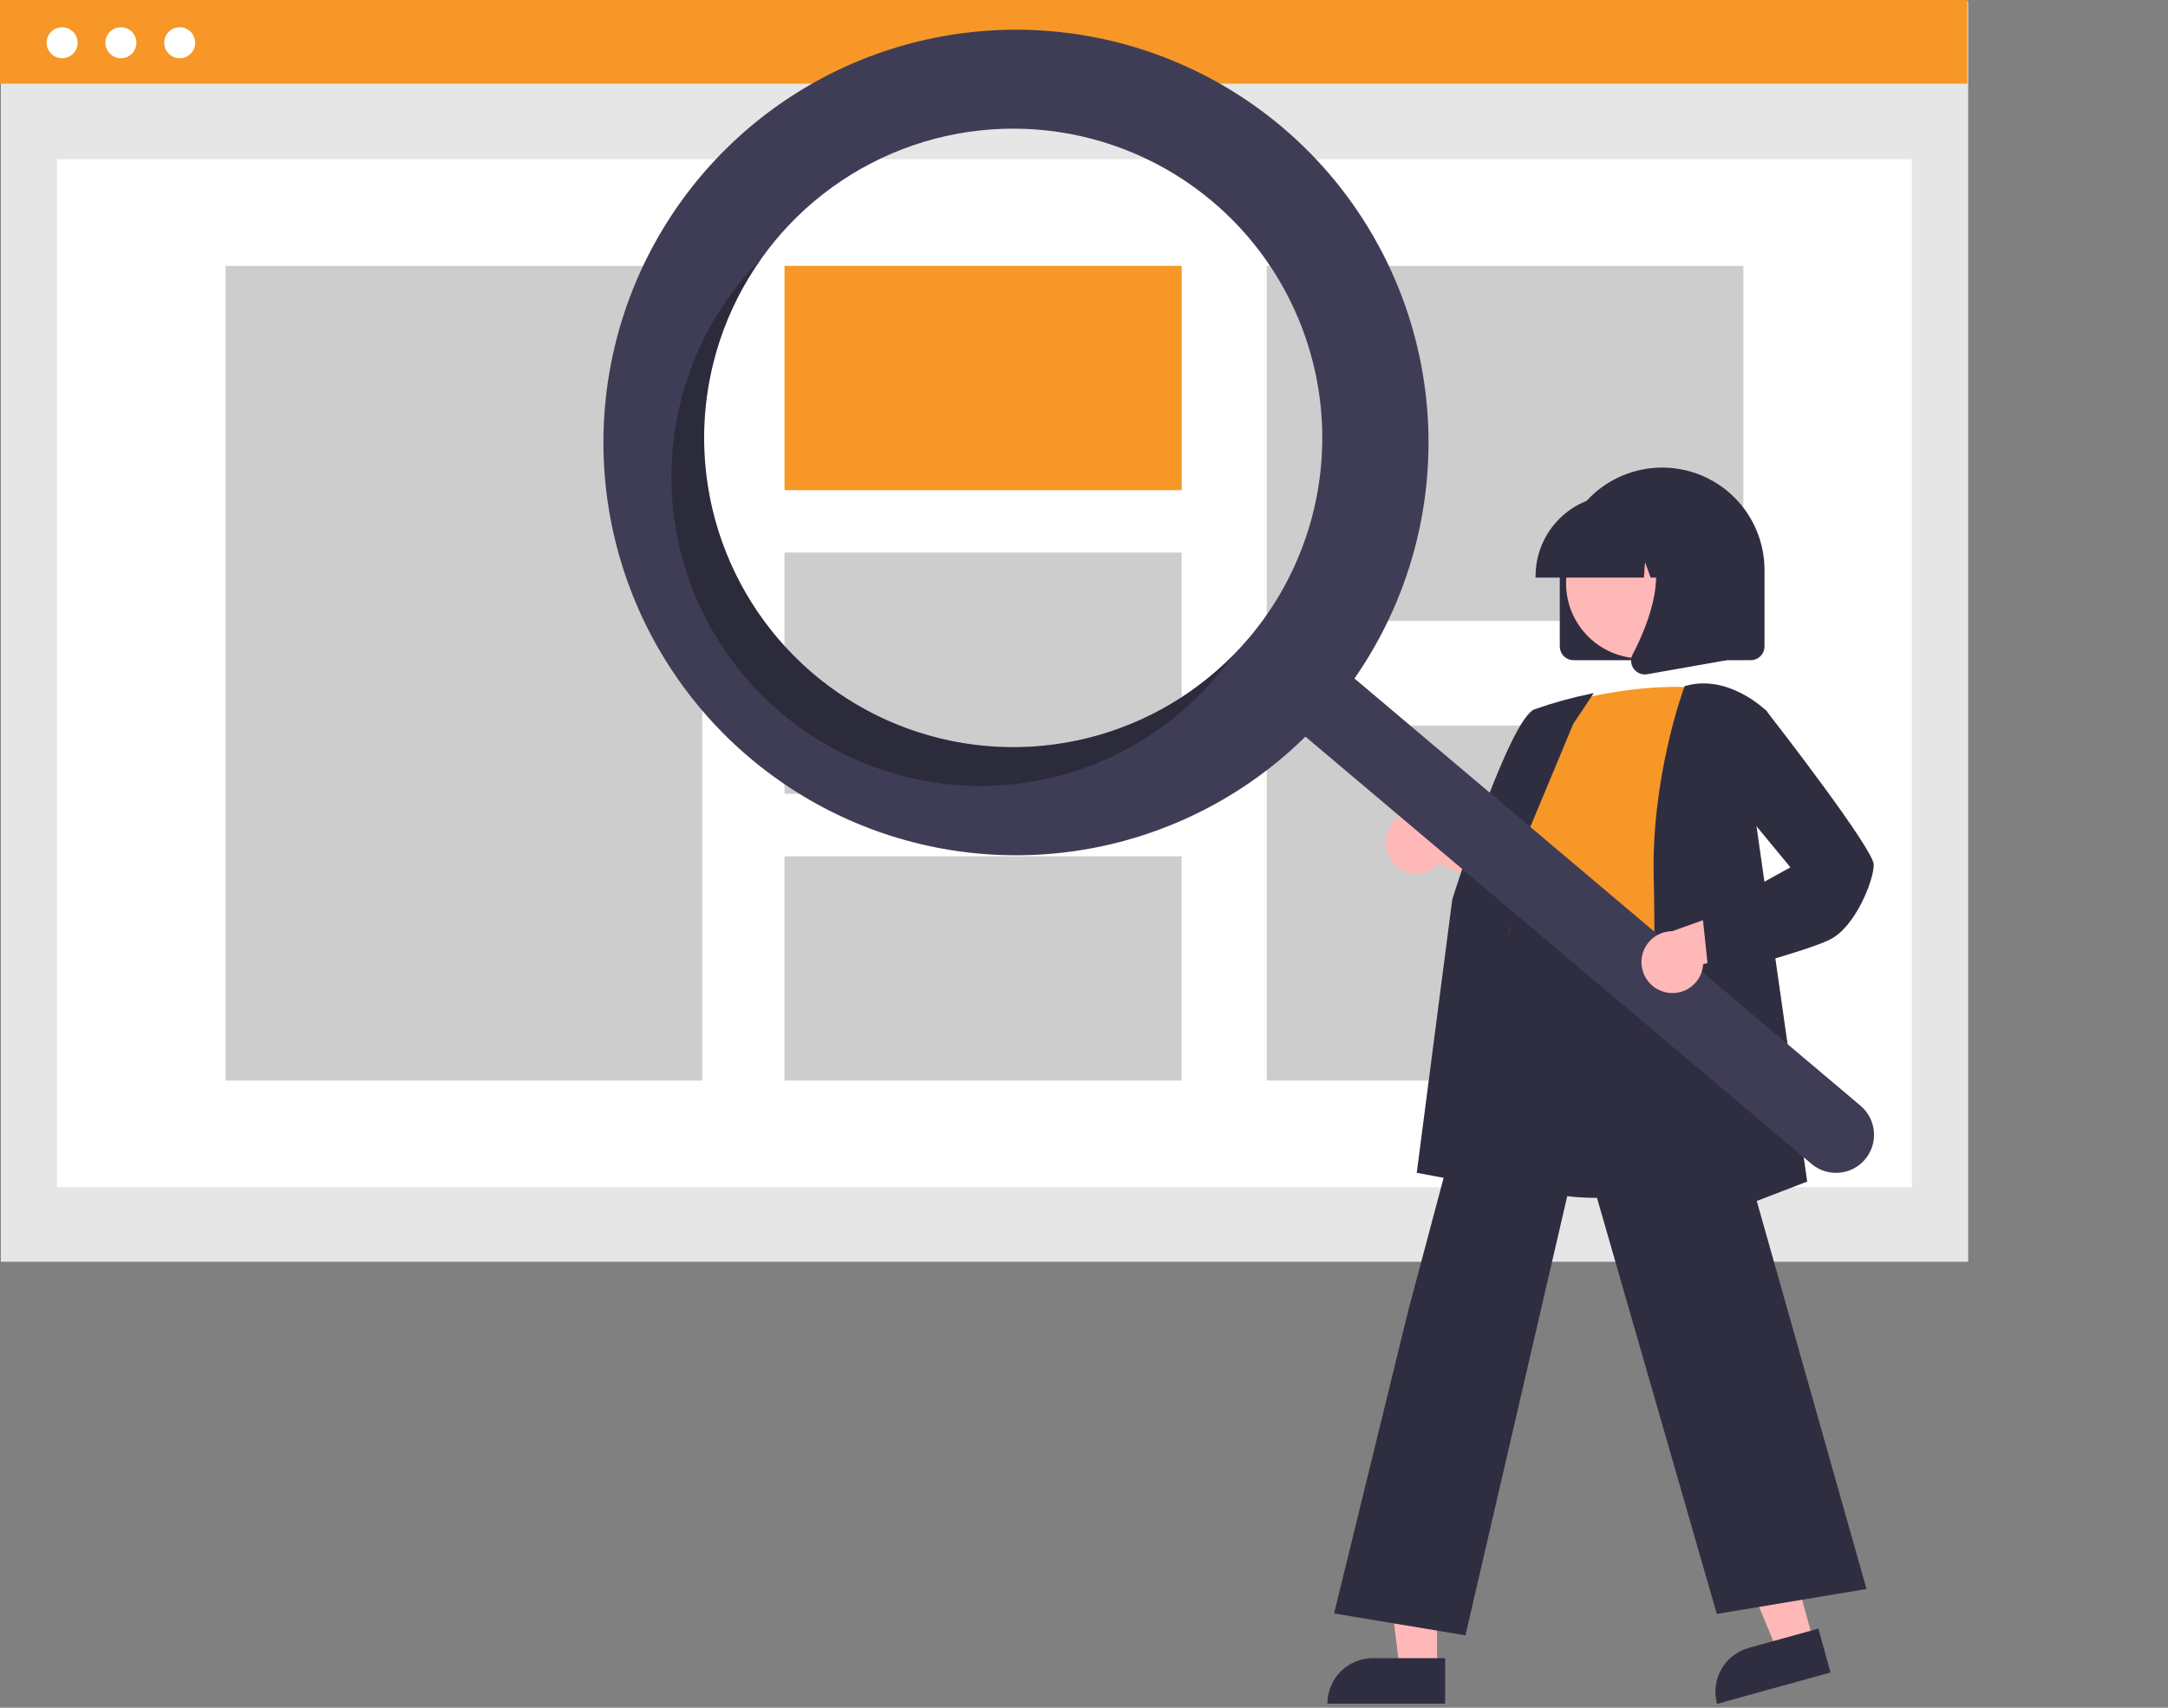 <?xml version="1.0" encoding="UTF-8"?> <svg xmlns="http://www.w3.org/2000/svg" width="132" height="104" viewBox="0 0 132 104" fill="none"><rect x="0" y="0" width="132" height="104" fill="#808080" stroke="none"/><path d="M119.834 0.068H0.051V76.841H119.834V0.068Z" fill="#E6E6E6"></path><path d="M116.409 9.697H3.476V72.299H116.409V9.697Z" fill="white"></path><path d="M119.783 0H0V5.093H119.783V0Z" fill="#F69727"></path><path d="M3.782 3.547C4.302 3.547 4.725 3.125 4.725 2.604C4.725 2.082 4.302 1.66 3.782 1.66C3.261 1.66 2.838 2.082 2.838 2.604C2.838 3.125 3.261 3.547 3.782 3.547Z" fill="white"></path><path d="M7.362 3.547C7.883 3.547 8.305 3.125 8.305 2.604C8.305 2.082 7.883 1.66 7.362 1.66C6.841 1.66 6.418 2.082 6.418 2.604C6.418 3.125 6.841 3.547 7.362 3.547Z" fill="white"></path><path d="M10.942 3.547C11.463 3.547 11.885 3.125 11.885 2.604C11.885 2.082 11.463 1.66 10.942 1.66C10.421 1.66 9.999 2.082 9.999 2.604C9.999 3.125 10.421 3.547 10.942 3.547Z" fill="white"></path><path d="M42.756 16.193H13.738V65.804H42.756V16.193Z" fill="#CDCDCD"></path><path d="M71.947 16.193H47.765V29.849H71.947V16.193Z" fill="#F69727"></path><path d="M71.947 33.652H47.765V48.345H71.947V33.652Z" fill="#CDCDCD"></path><path d="M71.947 52.148H47.765V65.804H71.947V52.148Z" fill="#CDCDCD"></path><path d="M106.147 16.193H77.129V37.813H106.147V16.193Z" fill="#CDCDCD"></path><path d="M106.147 44.184H77.129V65.804H106.147V44.184Z" fill="#CDCDCD"></path><path d="M94.968 39.366V34.712C94.968 33.057 95.625 31.471 96.794 30.301C97.962 29.132 99.548 28.475 101.201 28.475C102.853 28.475 104.439 29.132 105.607 30.301C106.776 31.471 107.433 33.057 107.433 34.712V39.366C107.433 39.588 107.344 39.801 107.187 39.958C107.03 40.115 106.818 40.204 106.596 40.204H95.805C95.584 40.204 95.371 40.115 95.214 39.958C95.057 39.801 94.969 39.588 94.968 39.366Z" fill="#2F2E41"></path><path d="M110.416 99.94L108.218 100.549L104.825 92.353L108.07 91.455L110.416 99.94Z" fill="#FFB8B8"></path><path d="M106.474 100.355L110.713 99.181L111.452 101.852L104.544 103.765C104.447 103.415 104.42 103.048 104.464 102.687C104.509 102.326 104.624 101.977 104.803 101.66C104.982 101.343 105.222 101.065 105.509 100.841C105.796 100.617 106.124 100.452 106.474 100.355Z" fill="#2F2E41"></path><path d="M87.499 101.632H85.218L84.133 92.828H87.499L87.499 101.632Z" fill="#FFB8B8"></path><path d="M83.589 100.98H87.987V103.751H80.819C80.819 103.387 80.891 103.027 81.03 102.691C81.169 102.354 81.373 102.049 81.63 101.792C81.888 101.534 82.193 101.33 82.529 101.191C82.865 101.051 83.225 100.98 83.589 100.98Z" fill="#2F2E41"></path><path d="M84.749 52.428C84.911 52.648 85.12 52.83 85.361 52.96C85.601 53.09 85.868 53.166 86.141 53.183C86.413 53.199 86.687 53.155 86.941 53.054C87.195 52.954 87.424 52.798 87.612 52.599L93.675 55.328L93.124 51.915L87.451 49.847C87.096 49.553 86.645 49.401 86.185 49.417C85.725 49.434 85.287 49.618 84.954 49.937C84.621 50.255 84.416 50.684 84.378 51.143C84.34 51.603 84.472 52.06 84.749 52.428Z" fill="#FFB8B8"></path><path d="M97.346 72.953C95.441 72.953 93.469 72.669 91.812 71.824C90.932 71.385 90.152 70.768 89.521 70.013C88.89 69.258 88.422 68.381 88.145 67.437C87.281 64.7 88.37 62.011 89.423 59.411C90.076 57.8 90.692 56.279 90.852 54.779L90.908 54.246C91.157 51.854 91.372 49.788 92.563 49.013C93.181 48.612 94.011 48.589 95.101 48.943L105.341 52.272L104.965 71.726L104.903 71.747C104.849 71.765 101.239 72.953 97.346 72.953Z" fill="#2F2E41"></path><path d="M94.922 42.887C94.922 42.887 99.945 41.397 103.852 41.956C103.852 41.956 101.619 54.244 102.363 58.34C103.108 62.436 89.434 59.922 92.224 56.012L93.154 51.358C93.154 51.358 91.294 49.496 92.969 47.262L94.922 42.887Z" fill="#F69727"></path><path d="M92.451 72.584L86.26 71.422L88.422 54.776C88.567 54.312 91.915 43.765 93.436 43.194C94.54 42.805 95.669 42.491 96.816 42.255L97.036 42.211L95.794 44.074L90.852 55.925L92.451 72.584Z" fill="#2F2E41"></path><path d="M89.225 99.592L81.227 98.258L85.716 79.915L92.395 54.829L92.461 55.275C92.466 55.308 93.09 58.585 102.349 57.131L102.43 57.118L102.453 57.197L113.643 96.768L104.529 98.288L96.217 69.418L89.225 99.592Z" fill="#2F2E41"></path><path d="M100.312 75.699L100.317 75.558C100.323 75.402 100.873 59.849 100.689 53.595C100.505 47.319 102.535 41.884 102.555 41.83L102.572 41.786L102.617 41.773C105.244 41.022 107.522 43.263 107.545 43.286L107.577 43.318L106.829 49.495L110.032 71.956L100.312 75.699Z" fill="#2F2E41"></path><path d="M99.92 40.096C102.443 40.096 104.489 38.048 104.489 35.523C104.489 32.998 102.443 30.95 99.92 30.95C97.396 30.95 95.351 32.998 95.351 35.523C95.351 38.048 97.396 40.096 99.92 40.096Z" fill="#FFB8B8"></path><path d="M93.494 35.084C93.495 33.776 94.015 32.522 94.939 31.597C95.864 30.672 97.117 30.152 98.424 30.15H99.354C100.661 30.152 101.914 30.672 102.839 31.597C103.763 32.522 104.283 33.776 104.284 35.084V35.177H102.318L101.648 33.298L101.514 35.177H100.498L100.16 34.229L100.092 35.177H93.494V35.084Z" fill="#2F2E41"></path><path d="M99.47 40.727C99.378 40.602 99.323 40.454 99.311 40.299C99.3 40.144 99.332 39.989 99.405 39.851C100.391 37.975 101.771 34.508 99.939 32.37L99.807 32.216H105.125V40.207L100.294 41.06C100.245 41.069 100.196 41.073 100.146 41.073C100.014 41.073 99.884 41.042 99.767 40.981C99.649 40.922 99.548 40.834 99.47 40.727Z" fill="#2F2E41"></path><path d="M78.058 7.735C74.336 4.593 69.782 2.6 64.95 2C60.118 1.401 55.215 2.22 50.84 4.357C46.464 6.495 42.803 9.86 40.303 14.042C37.803 18.223 36.572 23.042 36.758 27.912C36.945 32.782 38.542 37.492 41.355 41.469C44.168 45.447 48.076 48.521 52.602 50.317C57.129 52.112 62.08 52.553 66.852 51.584C71.624 50.615 76.012 48.279 79.482 44.86L110.293 70.879C110.762 71.276 111.369 71.47 111.981 71.418C112.593 71.367 113.159 71.075 113.555 70.606C113.952 70.136 114.146 69.529 114.094 68.917C114.043 68.304 113.751 67.738 113.282 67.341L113.279 67.338L82.468 41.319C86.047 36.178 87.579 29.885 86.763 23.673C85.947 17.46 82.843 11.776 78.058 7.735ZM76.072 38.814C73.671 41.661 70.481 43.732 66.905 44.764C63.329 45.797 59.527 45.745 55.98 44.615C52.434 43.485 49.301 41.328 46.98 38.416C44.658 35.505 43.251 31.97 42.937 28.258C42.622 24.547 43.415 20.825 45.214 17.564C47.014 14.303 49.739 11.65 53.045 9.939C56.351 8.228 60.09 7.537 63.789 7.952C67.488 8.368 70.98 9.872 73.825 12.274C75.714 13.869 77.27 15.821 78.405 18.018C79.54 20.215 80.232 22.614 80.441 25.079C80.649 27.543 80.371 30.024 79.621 32.381C78.871 34.738 77.665 36.924 76.072 38.814Z" fill="#3F3D56"></path><path opacity="0.3" d="M49.552 41.063C45.942 38.014 43.609 33.717 43.018 29.027C42.426 24.337 43.619 19.595 46.359 15.744C45.999 16.107 45.651 16.486 45.315 16.883C43.721 18.774 42.515 20.959 41.766 23.316C41.016 25.673 40.738 28.154 40.946 30.619C41.155 33.083 41.847 35.483 42.982 37.679C44.117 39.876 45.673 41.828 47.562 43.423C49.451 45.018 51.635 46.225 53.99 46.975C56.345 47.726 58.824 48.004 61.287 47.795C63.749 47.587 66.147 46.895 68.342 45.759C70.537 44.623 72.488 43.065 74.081 41.175C74.416 40.777 74.732 40.37 75.028 39.953C71.696 43.304 67.226 45.279 62.507 45.484C57.787 45.69 53.163 44.111 49.552 41.063Z" fill="black"></path><path d="M101.387 60.423C101.653 60.488 101.929 60.494 102.198 60.44C102.466 60.386 102.719 60.275 102.939 60.113C103.16 59.95 103.342 59.742 103.473 59.502C103.604 59.262 103.681 58.995 103.698 58.722L110.104 56.943L107.5 54.671L101.816 56.709C101.356 56.71 100.912 56.881 100.569 57.188C100.225 57.495 100.006 57.917 99.953 58.375C99.9 58.833 100.017 59.294 100.281 59.672C100.546 60.049 100.939 60.316 101.387 60.423Z" fill="#FFB8B8"></path><path d="M104.05 59.481L103.66 55.775L109.011 52.82L105.522 48.594L106.091 43.846L107.509 43.238L107.553 43.295C108.221 44.155 114.084 51.725 114.084 52.661C114.084 53.623 112.962 56.445 111.428 57.213C109.948 57.953 104.39 59.393 104.154 59.454L104.05 59.481Z" fill="#2F2E41"></path></svg> 